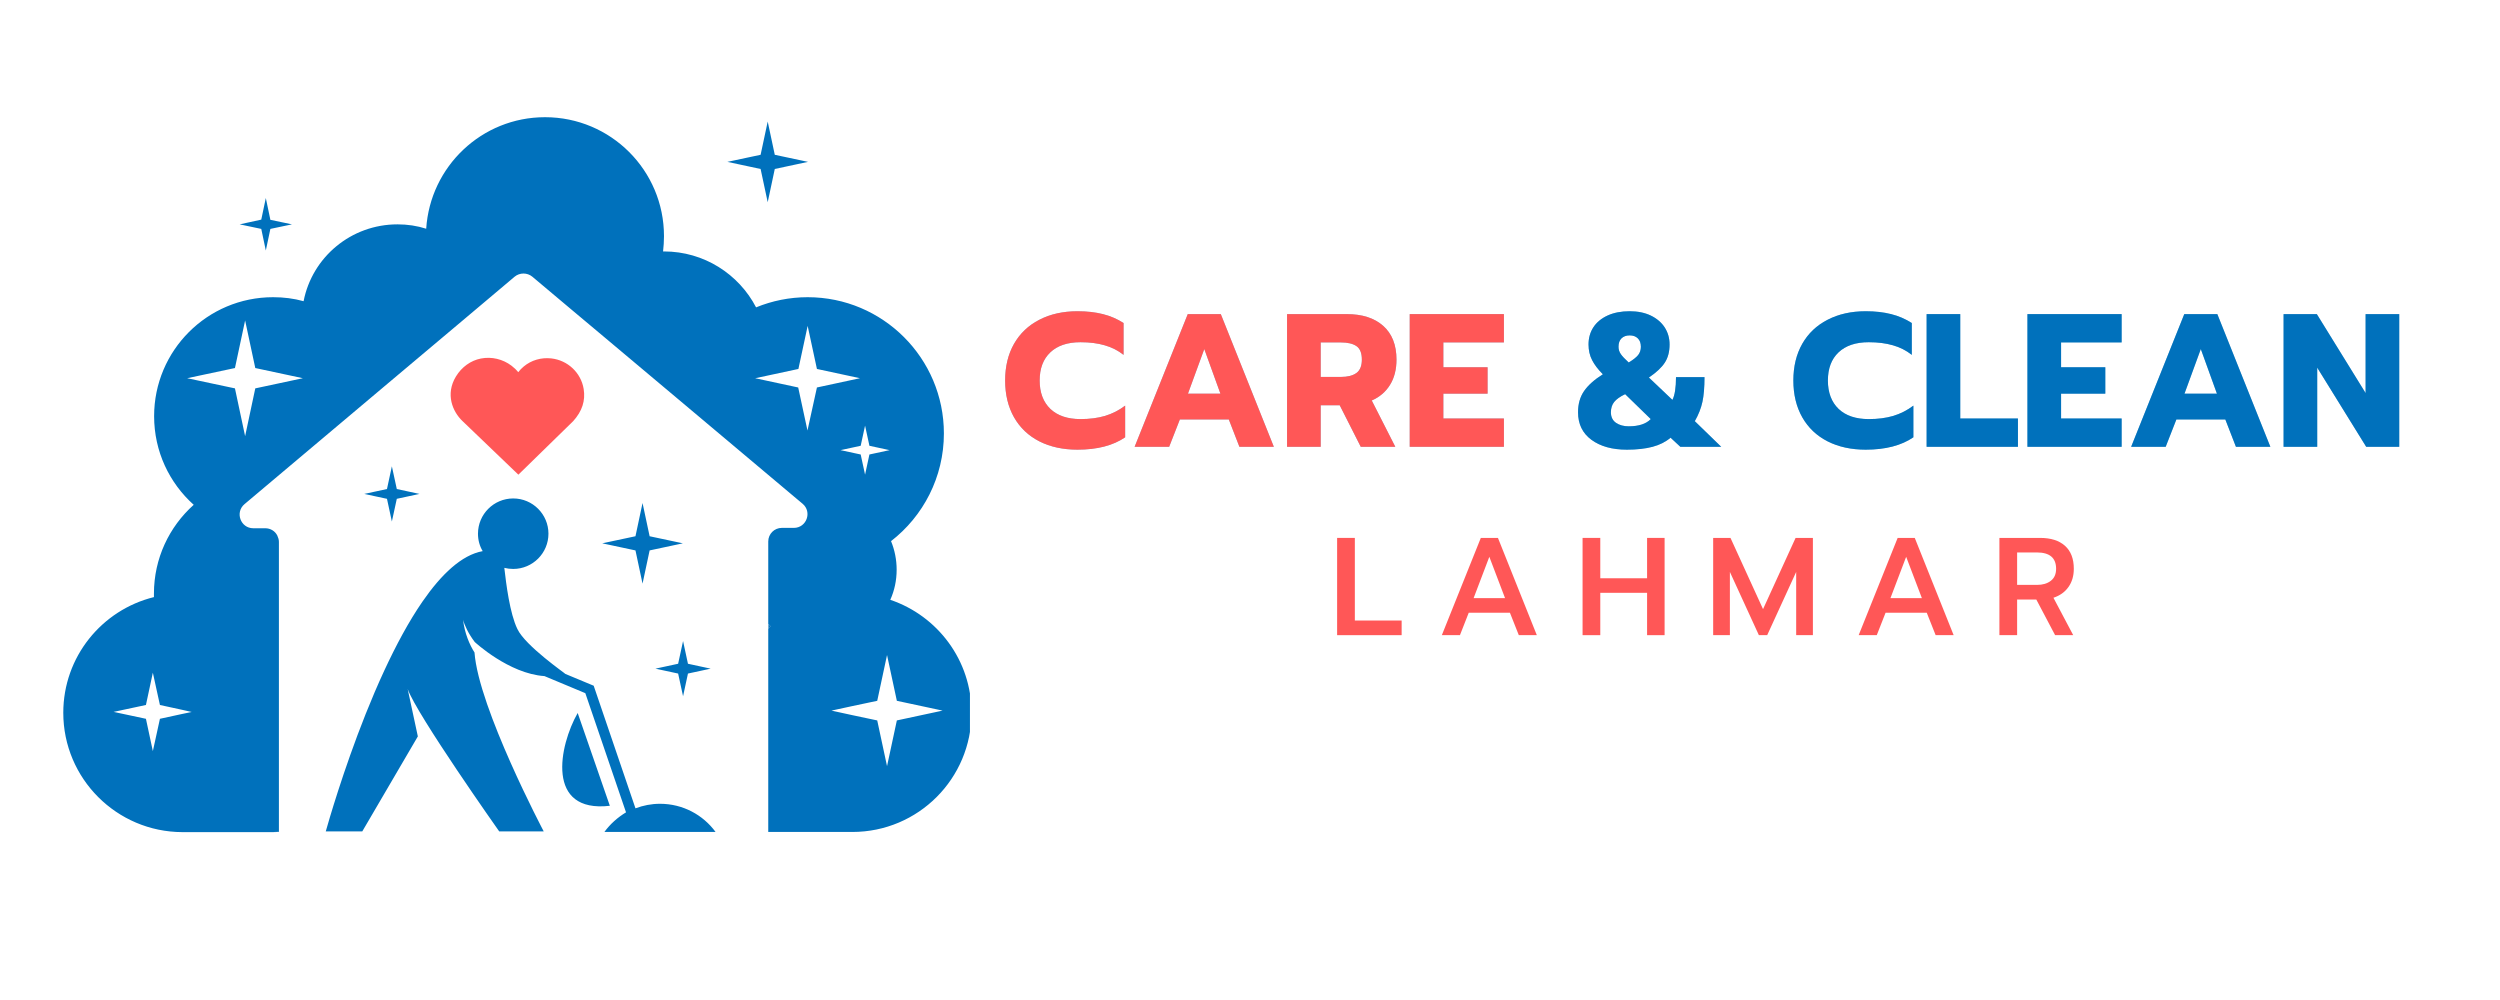 <svg xmlns="http://www.w3.org/2000/svg" xmlns:xlink="http://www.w3.org/1999/xlink" width="500" zoomAndPan="magnify" viewBox="0 0 375 157.92" height="200" preserveAspectRatio="xMidYMid meet" version="1.0"><defs><g/><clipPath id="2afb09f9dc"><path d="M 0.094 18.504 L 143.273 18.504 L 143.273 131.695 L 0.094 131.695 Z M 0.094 18.504 " clip-rule="nonzero"/></clipPath><clipPath id="7a6b73cfbf"><path d="M 61.266 56.438 L 82.387 56.438 L 82.387 74.961 L 61.266 74.961 Z M 61.266 56.438 " clip-rule="nonzero"/></clipPath><clipPath id="40b4aacfcc"><path d="M 62.102 59.453 C 60.391 62.273 61.594 65.016 63.109 66.469 L 71.961 74.961 L 80.625 66.5 C 82.035 64.934 82.574 63.273 82.273 61.426 C 81.859 58.867 79.754 56.883 77.148 56.598 C 75.551 56.426 74.008 56.879 72.805 57.879 C 72.48 58.148 72.191 58.449 71.938 58.777 C 71.641 58.402 71.289 58.062 70.891 57.762 C 69.504 56.707 67.742 56.289 66.051 56.617 C 64.445 56.926 63.008 57.961 62.102 59.453 Z M 62.102 59.453 " clip-rule="nonzero"/></clipPath><clipPath id="45a133c256"><path d="M 0.266 0.438 L 21.387 0.438 L 21.387 18.961 L 0.266 18.961 Z M 0.266 0.438 " clip-rule="nonzero"/></clipPath><clipPath id="fce5491921"><path d="M 1.102 3.453 C -0.609 6.273 0.594 9.016 2.109 10.469 L 10.961 18.961 L 19.625 10.5 C 21.035 8.934 21.574 7.273 21.273 5.426 C 20.859 2.867 18.754 0.883 16.148 0.598 C 14.551 0.426 13.008 0.879 11.805 1.879 C 11.48 2.148 11.191 2.449 10.938 2.777 C 10.641 2.402 10.289 2.062 9.891 1.762 C 8.504 0.707 6.742 0.289 5.051 0.617 C 3.445 0.926 2.008 1.961 1.102 3.453 Z M 1.102 3.453 " clip-rule="nonzero"/></clipPath><clipPath id="788d200961"><rect x="0" width="22" y="0" height="19"/></clipPath></defs><g clip-path="url(#2afb09f9dc)"><path fill="#0071bc" d="M 20.434 112.422 L 18.91 112.738 L 18.91 112.078 Z M 33.195 131.383 L 34.172 131.383 L 34.172 131.352 C 33.828 131.352 33.512 131.383 33.195 131.383 Z M 81.328 112.594 C 78.375 117.785 76.254 128.426 86.406 127.25 Z M 97.969 109.953 L 98.742 106.367 L 102.328 105.594 L 98.742 104.82 L 97.969 101.234 L 97.191 104.82 L 93.605 105.594 L 97.191 106.367 Z M 111.449 98.566 L 111.449 99.254 C 111.562 99.141 111.68 99.023 111.82 98.91 C 111.68 98.797 111.562 98.68 111.449 98.566 Z M 18.91 112.105 L 18.91 112.766 L 20.434 112.449 Z M 20.434 112.422 L 18.91 112.738 L 18.91 112.078 Z M 143.52 112.562 C 143.52 122.949 135.113 131.383 124.703 131.383 L 111.422 131.383 L 111.422 99.254 C 111.535 99.141 111.648 99.023 111.793 98.91 C 111.68 98.797 111.562 98.68 111.422 98.566 L 111.422 85.516 C 111.422 84.309 112.395 83.363 113.57 83.363 L 115.465 83.363 C 117.473 83.363 118.391 80.84 116.84 79.547 L 115.781 78.66 L 104.621 69.277 L 96.879 62.77 L 85.777 53.445 L 80.27 48.828 L 74.16 43.691 C 73.355 43.031 72.18 43.031 71.375 43.691 L 67.562 46.906 L 63 50.75 L 51.27 60.617 L 46.707 64.461 L 34.172 75.016 L 28.723 79.605 C 27.172 80.898 28.09 83.422 30.098 83.422 L 31.992 83.422 C 32.824 83.422 33.543 83.879 33.887 84.566 C 34.027 84.883 34.145 85.199 34.145 85.57 L 34.145 131.383 C 33.828 131.383 33.484 131.41 33.168 131.41 L 18.91 131.41 C 8.527 131.383 0.094 122.949 0.094 112.562 C 0.094 103.73 6.176 96.328 14.41 94.293 C 14.41 94.121 14.41 93.918 14.41 93.746 C 14.41 88.184 16.816 83.191 20.691 79.719 C 16.848 76.277 14.438 71.289 14.438 65.723 C 14.438 55.34 22.844 46.934 33.227 46.934 C 34.891 46.934 36.496 47.133 38.043 47.566 C 39.395 40.625 45.531 35.43 52.875 35.43 C 54.453 35.43 55.973 35.66 57.406 36.121 C 58.039 26.281 66.184 18.508 76.168 18.508 C 86.551 18.508 94.957 26.91 94.957 37.297 C 94.957 38.129 94.898 38.93 94.812 39.707 L 94.957 39.707 C 101.266 39.707 106.773 43.289 109.5 48.539 C 112.023 47.508 114.777 46.934 117.645 46.934 C 129.52 46.934 139.16 56.57 139.16 68.449 C 139.16 75.359 135.887 81.527 130.812 85.457 C 131.383 86.836 131.699 88.383 131.699 89.961 C 131.699 91.652 131.355 93.258 130.695 94.723 C 138.156 97.246 143.52 104.273 143.52 112.562 Z M 20.434 112.422 L 18.91 112.105 L 15.355 111.332 L 14.781 108.719 L 14.238 106.227 L 13.145 111.332 L 8.039 112.422 L 13.145 113.512 L 14.238 118.617 L 14.754 116.266 L 15.355 113.512 L 18.91 112.738 Z M 37.93 59.727 L 30.414 58.121 L 28.809 50.605 L 27.203 58.121 L 19.656 59.727 L 27.203 61.332 L 28.809 68.879 L 30.414 61.332 Z M 126.02 70.398 L 122.836 71.086 L 126.02 71.773 L 126.711 74.957 L 127.398 71.773 L 130.582 71.086 L 127.398 70.398 L 126.711 67.215 Z M 119.109 61.191 L 125.906 59.727 L 119.109 58.266 L 117.645 51.465 L 116.184 58.266 L 110.988 59.383 L 109.355 59.727 L 110.816 60.043 L 116.152 61.191 L 117.617 67.988 Z M 138.957 112.219 L 131.73 110.672 L 130.18 103.441 L 128.633 110.672 L 124.703 111.504 L 121.402 112.219 L 124.703 112.938 L 128.633 113.77 L 130.18 120.996 L 131.73 113.77 Z M 51.984 82.359 L 52.762 78.773 L 56.344 78 L 52.762 77.227 L 51.984 73.641 L 51.211 77.227 L 47.625 78 L 51.211 78.773 Z M 91.57 92.168 L 92.688 86.922 L 97.938 85.801 L 92.688 84.684 L 91.57 79.434 L 90.453 84.684 L 85.203 85.801 L 90.453 86.922 Z M 97.191 104.82 L 93.605 105.594 L 97.191 106.367 L 97.969 109.953 L 98.742 106.367 L 102.328 105.594 L 98.742 104.82 L 97.969 101.234 Z M 18.91 112.105 L 18.91 112.766 L 20.434 112.449 Z M 111.336 19.195 L 110.215 24.445 L 104.965 25.562 L 110.215 26.684 L 111.336 31.934 L 112.453 26.684 L 117.703 25.562 L 112.453 24.445 Z M 32.078 31.273 L 31.359 34.684 L 27.949 35.43 L 31.359 36.148 L 32.078 39.562 L 32.797 36.148 L 36.207 35.43 L 32.797 34.715 Z M 85.547 131.383 L 103.102 131.383 C 101.121 128.684 97.938 126.934 94.324 126.934 C 92.977 126.934 91.656 127.195 90.453 127.652 L 83.855 108.289 L 79.379 106.426 C 79.438 106.398 73.07 102.008 71.809 99.34 C 70.602 96.875 70.027 92.168 69.742 89.676 C 70.199 89.789 70.66 89.848 71.148 89.848 C 74.215 89.848 76.711 87.352 76.711 84.281 C 76.711 81.211 74.215 78.715 71.148 78.715 C 68.078 78.715 65.582 81.211 65.582 84.281 C 65.582 85.285 65.84 86.23 66.328 87.035 C 63 87.637 59.789 90.707 56.832 94.98 C 54.652 98.137 52.617 101.949 50.781 105.91 C 46.594 114.945 43.496 124.727 42.203 129.031 C 41.773 130.465 41.543 131.297 41.543 131.297 L 47.309 131.297 L 56.086 116.293 L 54.48 108.809 C 55.945 112.91 68.938 131.297 68.938 131.297 L 75.965 131.297 C 75.965 131.297 65.668 111.789 65.035 103.043 C 64.262 101.836 63.461 99.973 63.23 97.879 C 63.461 98.766 64.09 100.086 65.066 101.379 C 65.066 101.379 70.457 106.398 76.082 106.77 L 82.535 109.465 L 88.961 128.285 C 87.641 129.086 86.465 130.121 85.547 131.383 Z M 85.547 131.383 " fill-opacity="1" fill-rule="nonzero"/></g><g clip-path="url(#7a6b73cfbf)"><g clip-path="url(#40b4aacfcc)"><g transform="matrix(1, 0, 0, 1, 61, 56)"><g clip-path="url(#788d200961)"><g clip-path="url(#45a133c256)"><g clip-path="url(#fce5491921)"><path fill="#ff5757" d="M 0.266 0.508 L 21.387 0.508 L 21.387 18.961 L 0.266 18.961 Z M 0.266 0.508 " fill-opacity="1" fill-rule="nonzero"/></g></g></g></g></g></g><g fill="#0071bc" fill-opacity="0.4"><g transform="translate(148.081, 70.558)"><g><path d="M 12.172 0.453 C 9.891 0.453 7.883 0.016 6.156 -0.859 C 4.426 -1.742 3.094 -3.008 2.156 -4.656 C 1.219 -6.312 0.75 -8.25 0.75 -10.469 C 0.75 -12.688 1.219 -14.617 2.156 -16.266 C 3.094 -17.91 4.426 -19.176 6.156 -20.062 C 7.883 -20.957 9.891 -21.406 12.172 -21.406 C 13.672 -21.406 15.008 -21.254 16.188 -20.953 C 17.363 -20.66 18.453 -20.191 19.453 -19.547 L 19.453 -14.516 C 18.578 -15.211 17.582 -15.719 16.469 -16.031 C 15.363 -16.352 14.094 -16.516 12.656 -16.516 C 10.594 -16.516 9 -15.977 7.875 -14.906 C 6.758 -13.844 6.203 -12.363 6.203 -10.469 C 6.203 -8.562 6.766 -7.066 7.891 -5.984 C 9.023 -4.91 10.613 -4.375 12.656 -4.375 C 14.094 -4.375 15.379 -4.539 16.516 -4.875 C 17.66 -5.219 18.723 -5.758 19.703 -6.5 L 19.703 -1.5 C 17.797 -0.195 15.285 0.453 12.172 0.453 Z M 12.172 0.453 "/></g></g></g><g fill="#0071bc" fill-opacity="0.4"><g transform="translate(168.53, 70.558)"><g><path d="M 9.141 -20.953 L 14.359 -20.953 L 22.734 0 L 17.297 0 L 15.625 -4.312 L 7.891 -4.312 L 6.203 0 L 0.75 0 Z M 14.297 -8.391 L 11.75 -15.438 L 9.172 -8.391 Z M 14.297 -8.391 "/></g></g></g><g fill="#0071bc" fill-opacity="0.4"><g transform="translate(192.008, 70.558)"><g><path d="M 1.344 -20.953 L 10.766 -20.953 C 13.223 -20.953 15.145 -20.332 16.531 -19.094 C 17.926 -17.852 18.625 -16.078 18.625 -13.766 C 18.625 -12.203 18.281 -10.867 17.594 -9.766 C 16.914 -8.672 15.957 -7.852 14.719 -7.312 L 18.438 0 L 12.984 0 L 9.656 -6.562 L 6.656 -6.562 L 6.656 0 L 1.344 0 Z M 9.828 -11.031 C 10.891 -11.031 11.707 -11.234 12.281 -11.641 C 12.863 -12.055 13.156 -12.766 13.156 -13.766 C 13.156 -14.805 12.867 -15.52 12.297 -15.906 C 11.734 -16.289 10.91 -16.484 9.828 -16.484 L 6.656 -16.484 L 6.656 -11.031 Z M 9.828 -11.031 "/></g></g></g><g fill="#0071bc" fill-opacity="0.4"><g transform="translate(211.378, 70.558)"><g><path d="M 1.344 -20.953 L 16.219 -20.953 L 16.219 -16.484 L 6.656 -16.484 L 6.656 -12.562 L 13.641 -12.562 L 13.641 -8.391 L 6.656 -8.391 L 6.656 -4.469 L 16.219 -4.469 L 16.219 0 L 1.344 0 Z M 1.344 -20.953 "/></g></g></g><g fill="#0071bc" fill-opacity="0.4"><g transform="translate(228.36, 70.558)"><g/></g></g><g fill="#0071bc" fill-opacity="0.4"><g transform="translate(238.555, 70.558)"><g><path d="M 8.453 0.453 C 6.141 0.453 4.273 -0.066 2.859 -1.109 C 1.453 -2.148 0.75 -3.598 0.75 -5.453 C 0.75 -6.754 1.062 -7.863 1.688 -8.781 C 2.32 -9.707 3.316 -10.598 4.672 -11.453 C 3.91 -12.211 3.344 -12.957 2.969 -13.688 C 2.594 -14.414 2.406 -15.238 2.406 -16.156 C 2.406 -17.176 2.66 -18.082 3.172 -18.875 C 3.691 -19.664 4.441 -20.285 5.422 -20.734 C 6.398 -21.18 7.562 -21.406 8.906 -21.406 C 10.188 -21.406 11.301 -21.176 12.25 -20.719 C 13.195 -20.258 13.926 -19.633 14.438 -18.844 C 14.945 -18.051 15.203 -17.156 15.203 -16.156 C 15.203 -15.02 14.953 -14.066 14.453 -13.297 C 13.953 -12.523 13.113 -11.738 11.938 -10.938 L 15.656 -7.406 C 16.031 -8.145 16.219 -9.344 16.219 -11 L 20.719 -11 C 20.719 -9.406 20.609 -8.102 20.391 -7.094 C 20.172 -6.082 19.77 -5.066 19.188 -4.047 L 23.359 0 L 16.906 0 L 15.359 -1.438 C 14.598 -0.781 13.648 -0.301 12.516 0 C 11.391 0.301 10.035 0.453 8.453 0.453 Z M 8.75 -13.312 C 9.469 -13.75 9.969 -14.145 10.25 -14.5 C 10.531 -14.863 10.672 -15.297 10.672 -15.797 C 10.672 -16.379 10.508 -16.82 10.188 -17.125 C 9.875 -17.438 9.445 -17.594 8.906 -17.594 C 8.363 -17.594 7.93 -17.438 7.609 -17.125 C 7.297 -16.82 7.141 -16.379 7.141 -15.797 C 7.141 -15.379 7.258 -14.992 7.5 -14.641 C 7.738 -14.297 8.156 -13.852 8.75 -13.312 Z M 8.75 -3.234 C 10.332 -3.234 11.492 -3.613 12.234 -4.375 L 8.188 -8.312 C 7.383 -7.926 6.805 -7.516 6.453 -7.078 C 6.109 -6.641 5.938 -6.098 5.938 -5.453 C 5.938 -4.711 6.207 -4.156 6.75 -3.781 C 7.289 -3.414 7.957 -3.234 8.75 -3.234 Z M 8.75 -3.234 "/></g></g></g><g fill="#0071bc" fill-opacity="0.4"><g transform="translate(262.363, 70.558)"><g/></g></g><g fill="#0071bc" fill-opacity="0.4"><g transform="translate(272.558, 70.558)"><g><path d="M 12.172 0.453 C 9.891 0.453 7.883 0.016 6.156 -0.859 C 4.426 -1.742 3.094 -3.008 2.156 -4.656 C 1.219 -6.312 0.75 -8.25 0.75 -10.469 C 0.75 -12.688 1.219 -14.617 2.156 -16.266 C 3.094 -17.91 4.426 -19.176 6.156 -20.062 C 7.883 -20.957 9.891 -21.406 12.172 -21.406 C 13.672 -21.406 15.008 -21.254 16.188 -20.953 C 17.363 -20.66 18.453 -20.191 19.453 -19.547 L 19.453 -14.516 C 18.578 -15.211 17.582 -15.719 16.469 -16.031 C 15.363 -16.352 14.094 -16.516 12.656 -16.516 C 10.594 -16.516 9 -15.977 7.875 -14.906 C 6.758 -13.844 6.203 -12.363 6.203 -10.469 C 6.203 -8.562 6.766 -7.066 7.891 -5.984 C 9.023 -4.91 10.613 -4.375 12.656 -4.375 C 14.094 -4.375 15.379 -4.539 16.516 -4.875 C 17.66 -5.219 18.723 -5.758 19.703 -6.5 L 19.703 -1.5 C 17.797 -0.195 15.285 0.453 12.172 0.453 Z M 12.172 0.453 "/></g></g></g><g fill="#0071bc" fill-opacity="0.4"><g transform="translate(293.007, 70.558)"><g><path d="M 1.344 -20.953 L 6.656 -20.953 L 6.656 -4.469 L 15.766 -4.469 L 15.766 0 L 1.344 0 Z M 1.344 -20.953 "/></g></g></g><g fill="#0071bc" fill-opacity="0.4"><g transform="translate(308.929, 70.558)"><g><path d="M 1.344 -20.953 L 16.219 -20.953 L 16.219 -16.484 L 6.656 -16.484 L 6.656 -12.562 L 13.641 -12.562 L 13.641 -8.391 L 6.656 -8.391 L 6.656 -4.469 L 16.219 -4.469 L 16.219 0 L 1.344 0 Z M 1.344 -20.953 "/></g></g></g><g fill="#0071bc" fill-opacity="0.4"><g transform="translate(325.901, 70.558)"><g><path d="M 9.141 -20.953 L 14.359 -20.953 L 22.734 0 L 17.297 0 L 15.625 -4.312 L 7.891 -4.312 L 6.203 0 L 0.75 0 Z M 14.297 -8.391 L 11.75 -15.438 L 9.172 -8.391 Z M 14.297 -8.391 "/></g></g></g><g fill="#0071bc" fill-opacity="0.4"><g transform="translate(349.379, 70.558)"><g><path d="M 1.344 -20.953 L 6.594 -20.953 L 14.297 -8.484 L 14.297 -20.953 L 19.609 -20.953 L 19.609 0 L 14.391 0 L 6.656 -12.5 L 6.656 0 L 1.344 0 Z M 1.344 -20.953 "/></g></g></g><g fill="#ff5757" fill-opacity="1"><g transform="translate(148.081, 70.558)"><g><path d="M 12.172 0.453 C 9.891 0.453 7.883 0.016 6.156 -0.859 C 4.426 -1.742 3.094 -3.008 2.156 -4.656 C 1.219 -6.312 0.75 -8.25 0.75 -10.469 C 0.75 -12.688 1.219 -14.617 2.156 -16.266 C 3.094 -17.91 4.426 -19.176 6.156 -20.062 C 7.883 -20.957 9.891 -21.406 12.172 -21.406 C 13.672 -21.406 15.008 -21.254 16.188 -20.953 C 17.363 -20.66 18.453 -20.191 19.453 -19.547 L 19.453 -14.516 C 18.578 -15.211 17.582 -15.719 16.469 -16.031 C 15.363 -16.352 14.094 -16.516 12.656 -16.516 C 10.594 -16.516 9 -15.977 7.875 -14.906 C 6.758 -13.844 6.203 -12.363 6.203 -10.469 C 6.203 -8.562 6.766 -7.066 7.891 -5.984 C 9.023 -4.91 10.613 -4.375 12.656 -4.375 C 14.094 -4.375 15.379 -4.539 16.516 -4.875 C 17.66 -5.219 18.723 -5.758 19.703 -6.5 L 19.703 -1.5 C 17.797 -0.195 15.285 0.453 12.172 0.453 Z M 12.172 0.453 "/></g></g></g><g fill="#ff5757" fill-opacity="1"><g transform="translate(168.53, 70.558)"><g><path d="M 9.141 -20.953 L 14.359 -20.953 L 22.734 0 L 17.297 0 L 15.625 -4.312 L 7.891 -4.312 L 6.203 0 L 0.75 0 Z M 14.297 -8.391 L 11.75 -15.438 L 9.172 -8.391 Z M 14.297 -8.391 "/></g></g></g><g fill="#ff5757" fill-opacity="1"><g transform="translate(192.008, 70.558)"><g><path d="M 1.344 -20.953 L 10.766 -20.953 C 13.223 -20.953 15.145 -20.332 16.531 -19.094 C 17.926 -17.852 18.625 -16.078 18.625 -13.766 C 18.625 -12.203 18.281 -10.867 17.594 -9.766 C 16.914 -8.672 15.957 -7.852 14.719 -7.312 L 18.438 0 L 12.984 0 L 9.656 -6.562 L 6.656 -6.562 L 6.656 0 L 1.344 0 Z M 9.828 -11.031 C 10.891 -11.031 11.707 -11.234 12.281 -11.641 C 12.863 -12.055 13.156 -12.766 13.156 -13.766 C 13.156 -14.805 12.867 -15.52 12.297 -15.906 C 11.734 -16.289 10.91 -16.484 9.828 -16.484 L 6.656 -16.484 L 6.656 -11.031 Z M 9.828 -11.031 "/></g></g></g><g fill="#ff5757" fill-opacity="1"><g transform="translate(211.378, 70.558)"><g><path d="M 1.344 -20.953 L 16.219 -20.953 L 16.219 -16.484 L 6.656 -16.484 L 6.656 -12.562 L 13.641 -12.562 L 13.641 -8.391 L 6.656 -8.391 L 6.656 -4.469 L 16.219 -4.469 L 16.219 0 L 1.344 0 Z M 1.344 -20.953 "/></g></g></g><g fill="#0071bc" fill-opacity="1"><g transform="translate(228.36, 70.558)"><g/></g></g><g fill="#0071bc" fill-opacity="1"><g transform="translate(238.555, 70.558)"><g><path d="M 8.453 0.453 C 6.141 0.453 4.273 -0.066 2.859 -1.109 C 1.453 -2.148 0.75 -3.598 0.75 -5.453 C 0.75 -6.754 1.062 -7.863 1.688 -8.781 C 2.32 -9.707 3.316 -10.598 4.672 -11.453 C 3.91 -12.211 3.344 -12.957 2.969 -13.688 C 2.594 -14.414 2.406 -15.238 2.406 -16.156 C 2.406 -17.176 2.66 -18.082 3.172 -18.875 C 3.691 -19.664 4.441 -20.285 5.422 -20.734 C 6.398 -21.18 7.562 -21.406 8.906 -21.406 C 10.188 -21.406 11.301 -21.176 12.25 -20.719 C 13.195 -20.258 13.926 -19.633 14.438 -18.844 C 14.945 -18.051 15.203 -17.156 15.203 -16.156 C 15.203 -15.02 14.953 -14.066 14.453 -13.297 C 13.953 -12.523 13.113 -11.738 11.938 -10.938 L 15.656 -7.406 C 16.031 -8.145 16.219 -9.344 16.219 -11 L 20.719 -11 C 20.719 -9.406 20.609 -8.102 20.391 -7.094 C 20.172 -6.082 19.77 -5.066 19.188 -4.047 L 23.359 0 L 16.906 0 L 15.359 -1.438 C 14.598 -0.781 13.648 -0.301 12.516 0 C 11.391 0.301 10.035 0.453 8.453 0.453 Z M 8.75 -13.312 C 9.469 -13.75 9.969 -14.145 10.25 -14.5 C 10.531 -14.863 10.672 -15.297 10.672 -15.797 C 10.672 -16.379 10.508 -16.82 10.188 -17.125 C 9.875 -17.438 9.445 -17.594 8.906 -17.594 C 8.363 -17.594 7.93 -17.438 7.609 -17.125 C 7.297 -16.82 7.141 -16.379 7.141 -15.797 C 7.141 -15.379 7.258 -14.992 7.5 -14.641 C 7.738 -14.297 8.156 -13.852 8.75 -13.312 Z M 8.75 -3.234 C 10.332 -3.234 11.492 -3.613 12.234 -4.375 L 8.188 -8.312 C 7.383 -7.926 6.805 -7.516 6.453 -7.078 C 6.109 -6.641 5.938 -6.098 5.938 -5.453 C 5.938 -4.711 6.207 -4.156 6.75 -3.781 C 7.289 -3.414 7.957 -3.234 8.75 -3.234 Z M 8.75 -3.234 "/></g></g></g><g fill="#0071bc" fill-opacity="1"><g transform="translate(262.363, 70.558)"><g/></g></g><g fill="#0071bc" fill-opacity="1"><g transform="translate(272.558, 70.558)"><g><path d="M 12.172 0.453 C 9.891 0.453 7.883 0.016 6.156 -0.859 C 4.426 -1.742 3.094 -3.008 2.156 -4.656 C 1.219 -6.312 0.75 -8.25 0.75 -10.469 C 0.75 -12.688 1.219 -14.617 2.156 -16.266 C 3.094 -17.91 4.426 -19.176 6.156 -20.062 C 7.883 -20.957 9.891 -21.406 12.172 -21.406 C 13.672 -21.406 15.008 -21.254 16.188 -20.953 C 17.363 -20.66 18.453 -20.191 19.453 -19.547 L 19.453 -14.516 C 18.578 -15.211 17.582 -15.719 16.469 -16.031 C 15.363 -16.352 14.094 -16.516 12.656 -16.516 C 10.594 -16.516 9 -15.977 7.875 -14.906 C 6.758 -13.844 6.203 -12.363 6.203 -10.469 C 6.203 -8.562 6.766 -7.066 7.891 -5.984 C 9.023 -4.91 10.613 -4.375 12.656 -4.375 C 14.094 -4.375 15.379 -4.539 16.516 -4.875 C 17.66 -5.219 18.723 -5.758 19.703 -6.5 L 19.703 -1.5 C 17.797 -0.195 15.285 0.453 12.172 0.453 Z M 12.172 0.453 "/></g></g></g><g fill="#0071bc" fill-opacity="1"><g transform="translate(293.007, 70.558)"><g><path d="M 1.344 -20.953 L 6.656 -20.953 L 6.656 -4.469 L 15.766 -4.469 L 15.766 0 L 1.344 0 Z M 1.344 -20.953 "/></g></g></g><g fill="#0071bc" fill-opacity="1"><g transform="translate(308.929, 70.558)"><g><path d="M 1.344 -20.953 L 16.219 -20.953 L 16.219 -16.484 L 6.656 -16.484 L 6.656 -12.562 L 13.641 -12.562 L 13.641 -8.391 L 6.656 -8.391 L 6.656 -4.469 L 16.219 -4.469 L 16.219 0 L 1.344 0 Z M 1.344 -20.953 "/></g></g></g><g fill="#0071bc" fill-opacity="1"><g transform="translate(325.901, 70.558)"><g><path d="M 9.141 -20.953 L 14.359 -20.953 L 22.734 0 L 17.297 0 L 15.625 -4.312 L 7.891 -4.312 L 6.203 0 L 0.75 0 Z M 14.297 -8.391 L 11.75 -15.438 L 9.172 -8.391 Z M 14.297 -8.391 "/></g></g></g><g fill="#0071bc" fill-opacity="1"><g transform="translate(349.379, 70.558)"><g><path d="M 1.344 -20.953 L 6.594 -20.953 L 14.297 -8.484 L 14.297 -20.953 L 19.609 -20.953 L 19.609 0 L 14.391 0 L 6.656 -12.5 L 6.656 0 L 1.344 0 Z M 1.344 -20.953 "/></g></g></g><g fill="#ff5757" fill-opacity="1"><g transform="translate(199.947, 100.305)"><g><path d="M 1.312 -15.359 L 4.109 -15.359 L 4.109 -2.312 L 11.5 -2.312 L 11.5 0 L 1.312 0 Z M 1.312 -15.359 "/></g></g></g><g fill="#ff5757" fill-opacity="1"><g transform="translate(216.92, 100.305)"><g><path d="M 7.031 -15.359 L 9.734 -15.359 L 15.875 0 L 13.031 0 L 11.625 -3.547 L 5.125 -3.547 L 3.734 0 L 0.875 0 Z M 10.859 -5.844 L 8.375 -12.375 L 5.891 -5.844 Z M 10.859 -5.844 "/></g></g></g><g fill="#ff5757" fill-opacity="1"><g transform="translate(238.708, 100.305)"><g><path d="M 1.312 -15.359 L 4.109 -15.359 L 4.109 -8.984 L 11.5 -8.984 L 11.5 -15.359 L 14.266 -15.359 L 14.266 0 L 11.5 0 L 11.5 -6.688 L 4.109 -6.688 L 4.109 0 L 1.312 0 Z M 1.312 -15.359 "/></g></g></g><g fill="#ff5757" fill-opacity="1"><g transform="translate(259.331, 100.305)"><g><path d="M 1.312 -15.359 L 4.047 -15.359 L 9.188 -4.109 L 14.328 -15.359 L 17.062 -15.359 L 17.062 0 L 14.422 0 L 14.422 -9.984 L 9.844 0 L 8.531 0 L 3.953 -9.984 L 3.953 0 L 1.312 0 Z M 1.312 -15.359 "/></g></g></g><g fill="#ff5757" fill-opacity="1"><g transform="translate(282.746, 100.305)"><g><path d="M 7.031 -15.359 L 9.734 -15.359 L 15.875 0 L 13.031 0 L 11.625 -3.547 L 5.125 -3.547 L 3.734 0 L 0.875 0 Z M 10.859 -5.844 L 8.375 -12.375 L 5.891 -5.844 Z M 10.859 -5.844 "/></g></g></g><g fill="#ff5757" fill-opacity="1"><g transform="translate(304.534, 100.305)"><g><path d="M 1.312 -15.359 L 7.734 -15.359 C 9.43 -15.359 10.742 -14.941 11.672 -14.109 C 12.598 -13.273 13.062 -12.066 13.062 -10.484 C 13.062 -9.359 12.781 -8.398 12.219 -7.609 C 11.664 -6.816 10.875 -6.25 9.844 -5.906 L 12.969 0 L 10.109 0 L 7.141 -5.625 L 4.109 -5.625 L 4.109 0 L 1.312 0 Z M 7.234 -7.938 C 8.141 -7.938 8.867 -8.148 9.422 -8.578 C 9.984 -9.004 10.266 -9.641 10.266 -10.484 C 10.266 -12.203 9.254 -13.062 7.234 -13.062 L 4.109 -13.062 L 4.109 -7.938 Z M 7.234 -7.938 "/></g></g></g></svg>